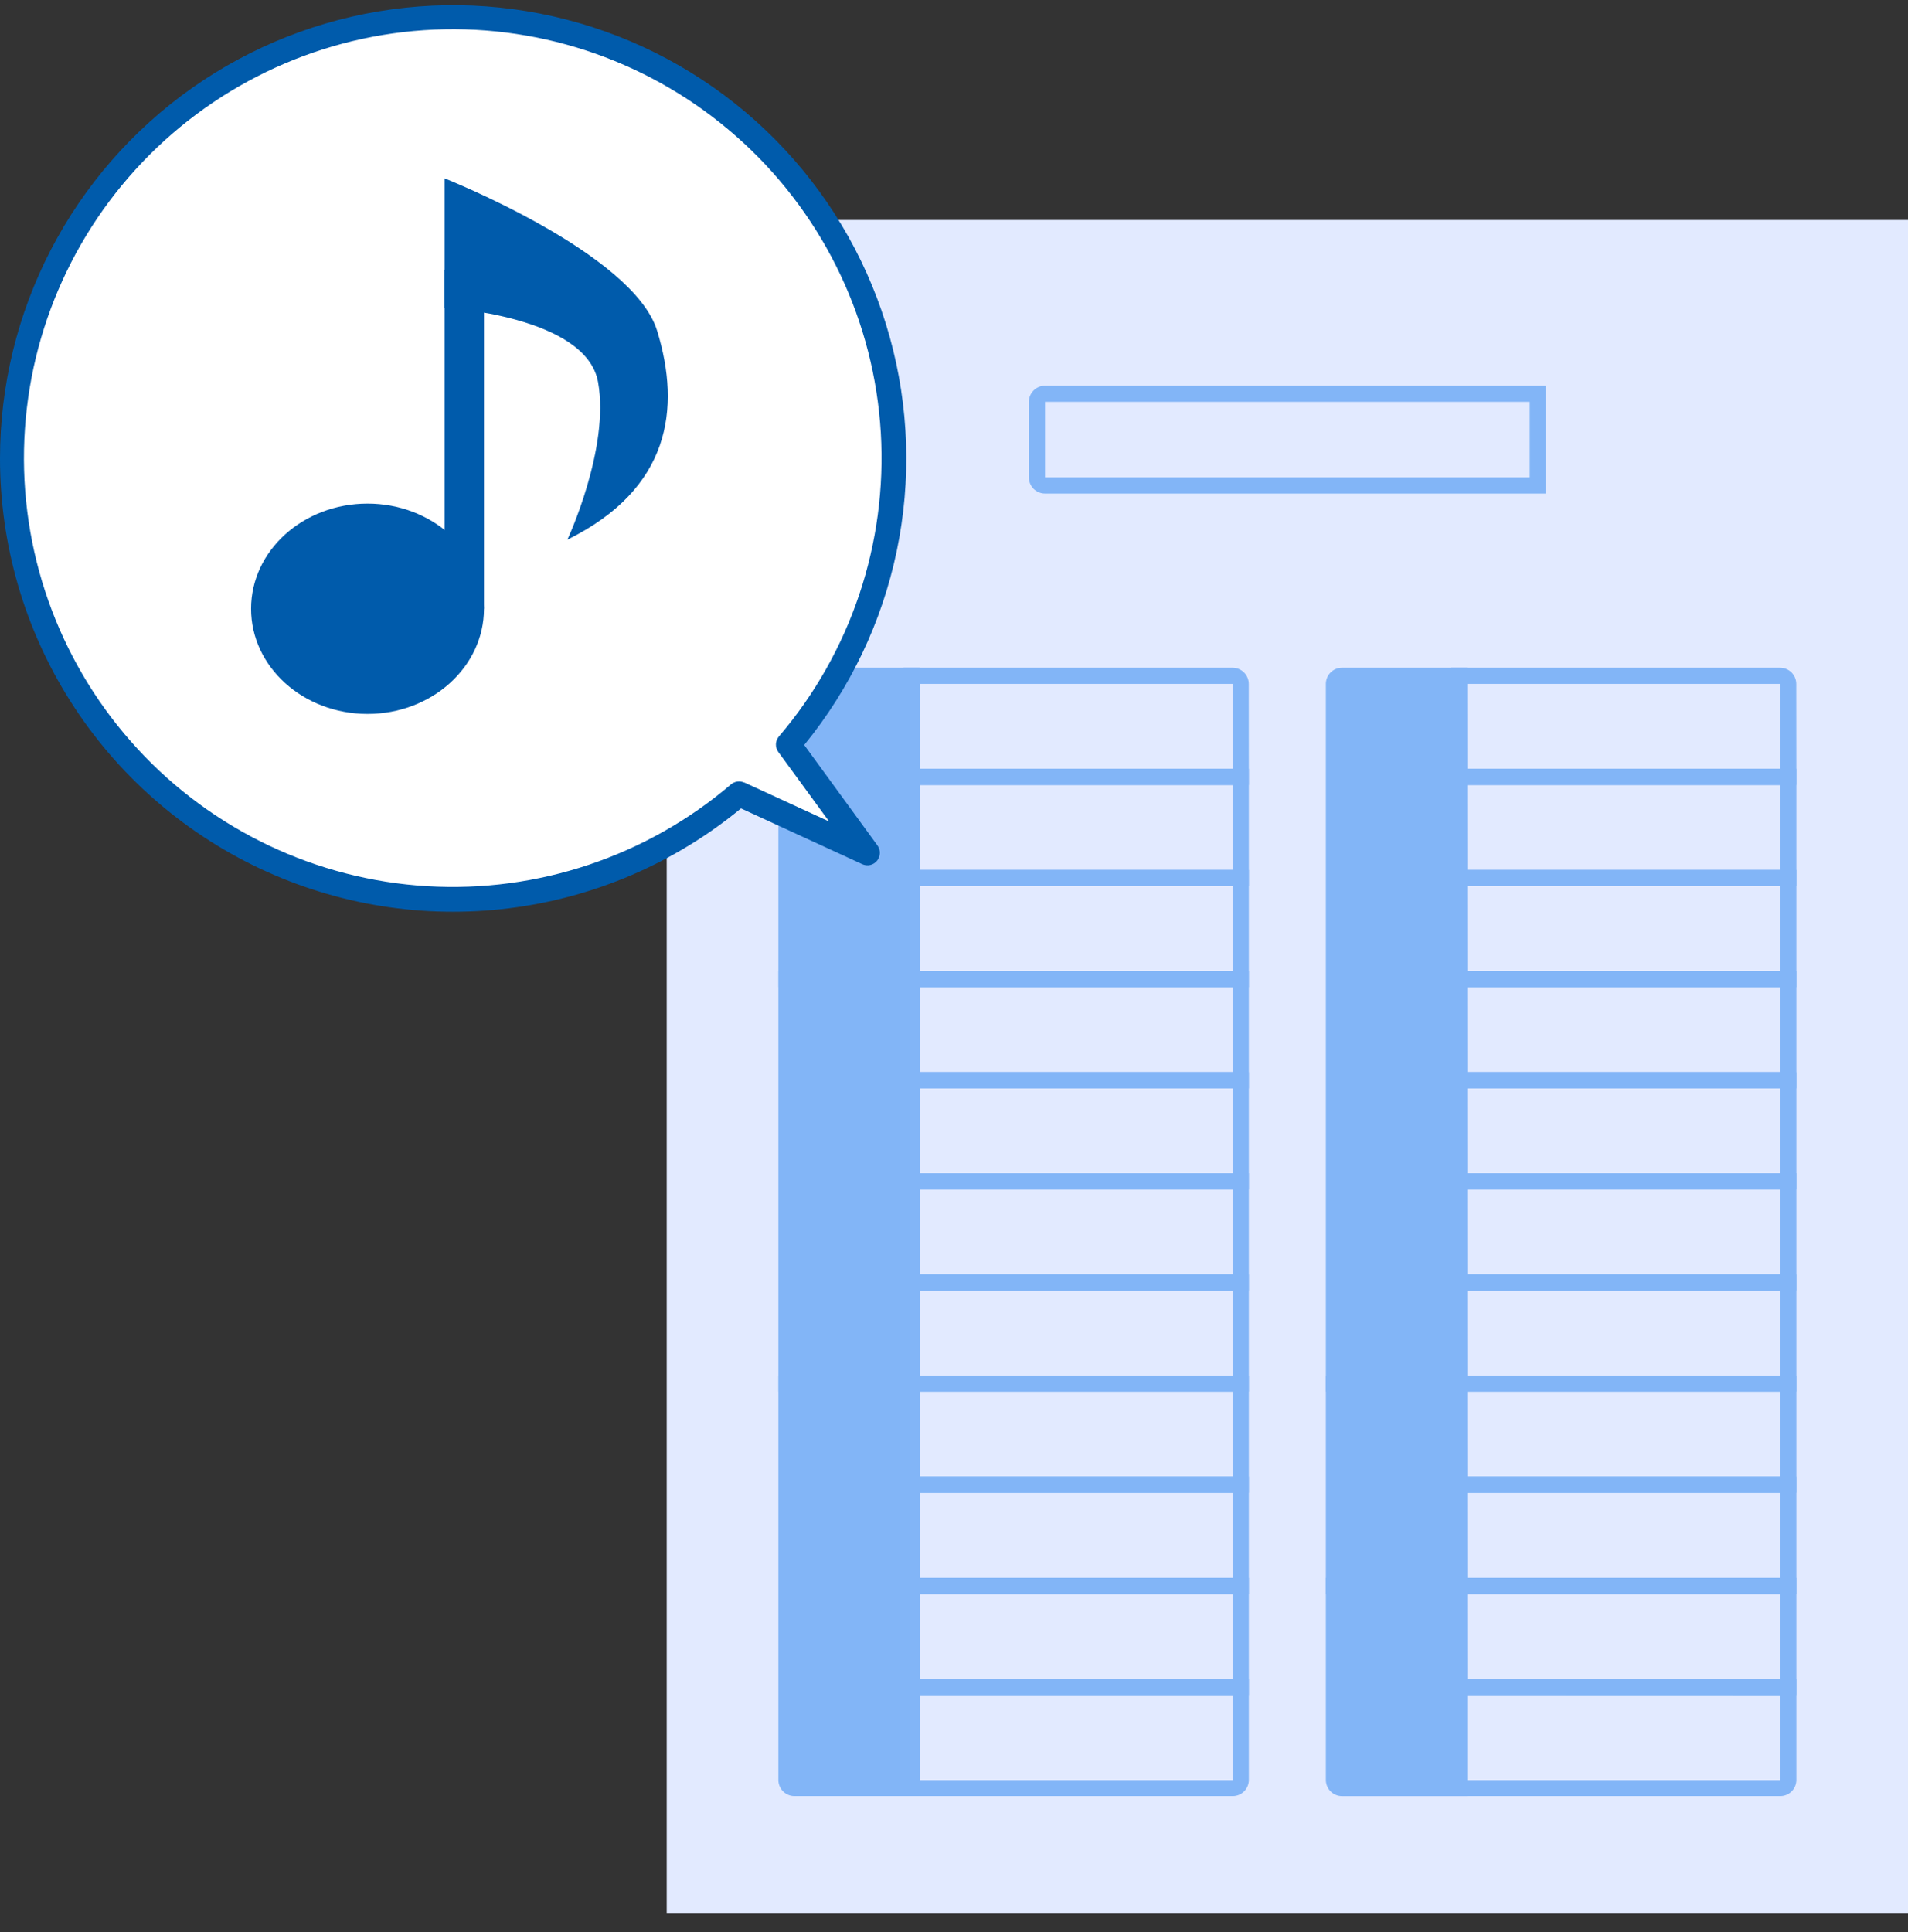 <svg width="80" height="81" viewBox="0 0 80 81" fill="none" xmlns="http://www.w3.org/2000/svg">
<rect x="0" y="0" width="80" height="81" fill="#333333" stroke="none"/>
<g clip-path="url(#clip0_40002665_10145)">
<path d="M80 9.223H27.954V80.223H80V9.223Z" fill="#E2EAFF"/>
<path d="M64.817 20.691H43.817C43.637 20.691 43.465 20.619 43.337 20.492C43.211 20.365 43.139 20.193 43.139 20.013V16.847C43.139 16.667 43.211 16.495 43.338 16.368C43.465 16.241 43.637 16.17 43.817 16.17H64.817V20.691ZM43.817 16.847V20.013H64.139V16.847H43.817Z" fill="#82B5F7"/>
<path d="M52.363 32.909H37.882V27.992H51.682C51.862 27.992 52.034 28.064 52.161 28.191C52.288 28.318 52.36 28.491 52.36 28.67L52.363 32.909ZM38.563 32.231H51.685V28.67H38.559L38.563 32.231Z" fill="#82B5F7"/>
<path d="M33.125 28.33H38.225V41.047H32.975V28.481C32.975 28.441 32.99 28.403 33.019 28.375C33.047 28.346 33.085 28.33 33.125 28.33Z" fill="#82B5F7"/>
<path d="M38.559 41.387H32.636V28.67C32.636 28.491 32.707 28.318 32.834 28.191C32.961 28.064 33.133 27.992 33.313 27.992H38.559V41.387ZM33.313 40.709H37.882V28.67H33.313V40.709Z" fill="#82B5F7"/>
<path d="M38.221 41.047H32.975V58.002H38.221V41.047Z" fill="#82B5F7"/>
<path d="M38.559 58.342H32.636V40.709H38.559V58.342ZM33.313 57.664H37.882V41.387H33.313V57.664Z" fill="#82B5F7"/>
<path d="M32.975 58.002H38.22V74.957H33.12C33.1 74.957 33.08 74.953 33.062 74.945C33.044 74.938 33.027 74.927 33.013 74.913C32.999 74.899 32.988 74.882 32.98 74.864C32.973 74.845 32.969 74.826 32.969 74.806V58.002H32.975Z" fill="#82B5F7"/>
<path d="M38.559 75.297H33.313C33.133 75.297 32.961 75.225 32.834 75.099C32.707 74.972 32.636 74.799 32.636 74.62V57.664H38.559V75.297ZM33.313 58.342V74.623H37.882V58.342H33.313Z" fill="#82B5F7"/>
<path d="M52.363 37.147H37.882V32.23H52.363V37.147ZM38.563 36.469H51.685V32.908H38.559L38.563 36.469Z" fill="#82B5F7"/>
<path d="M52.363 41.386H37.882V36.469H52.363V41.386ZM38.563 40.708H51.685V37.146H38.559L38.563 40.708Z" fill="#82B5F7"/>
<path d="M52.363 45.623H37.882V40.709H52.363V45.623ZM38.563 44.946H51.685V41.387H38.559L38.563 44.946Z" fill="#82B5F7"/>
<path d="M52.363 49.863H37.882V44.947H52.363V49.863ZM38.563 49.185H51.685V45.622H38.559L38.563 49.185Z" fill="#82B5F7"/>
<path d="M52.363 54.102H37.882V49.185H52.363V54.102ZM38.563 53.425H51.685V49.864H38.559L38.563 53.425Z" fill="#82B5F7"/>
<path d="M52.363 58.341H37.882V53.422H52.363V58.341ZM38.563 57.663H51.685V54.102H38.559L38.563 57.663Z" fill="#82B5F7"/>
<path d="M52.363 62.581H37.882V57.664H52.363V62.581ZM38.563 61.903H51.685V58.342H38.559L38.563 61.903Z" fill="#82B5F7"/>
<path d="M52.363 66.822H37.882V61.902H52.363V66.822ZM38.563 66.145H51.685V62.58H38.559L38.563 66.145Z" fill="#82B5F7"/>
<path d="M52.363 71.06H37.882V66.143H52.363V71.06ZM38.563 70.382H51.685V66.824H38.559L38.563 70.382Z" fill="#82B5F7"/>
<path d="M51.685 75.297H38.559C38.379 75.297 38.207 75.225 38.08 75.098C37.953 74.971 37.882 74.799 37.882 74.62V70.381H52.363V74.623C52.362 74.802 52.29 74.973 52.163 75.1C52.036 75.226 51.864 75.297 51.685 75.297ZM38.559 71.059V74.623H51.685V71.059H38.559Z" fill="#82B5F7"/>
<path d="M75.319 32.909H60.837V27.992H74.637C74.817 27.992 74.989 28.064 75.116 28.191C75.243 28.318 75.315 28.491 75.315 28.67L75.319 32.909ZM61.519 32.231H74.641V28.67H61.515L61.519 32.231Z" fill="#82B5F7"/>
<path d="M56.081 28.33H61.181V58.002H55.93V28.481C55.93 28.461 55.934 28.442 55.941 28.423C55.949 28.405 55.96 28.388 55.974 28.374C55.988 28.36 56.005 28.349 56.023 28.342C56.041 28.334 56.061 28.33 56.081 28.33Z" fill="#82B5F7"/>
<path d="M61.515 58.342H55.592V28.67C55.592 28.491 55.663 28.318 55.79 28.191C55.917 28.064 56.089 27.992 56.269 27.992H61.515V58.342ZM56.269 57.664H60.837V28.67H56.269V57.664Z" fill="#82B5F7"/>
<path d="M61.176 58.002H55.93V66.48H61.176V58.002Z" fill="#82B5F7"/>
<path d="M61.515 66.823H55.592V57.664H61.515V66.823ZM56.269 66.146H60.837V58.346H56.269V66.146Z" fill="#82B5F7"/>
<path d="M55.93 66.481H61.176V74.959H56.076C56.036 74.959 55.997 74.943 55.969 74.914C55.941 74.886 55.925 74.847 55.925 74.808V66.481H55.93Z" fill="#82B5F7"/>
<path d="M61.515 75.298H56.269C56.089 75.297 55.917 75.226 55.79 75.099C55.663 74.972 55.592 74.8 55.592 74.621V66.143H61.515V75.298ZM56.269 66.824V74.624H60.837V66.824H56.269Z" fill="#82B5F7"/>
<path d="M75.319 37.147H60.837V32.23H75.319V37.147ZM61.519 36.469H74.641V32.908H61.515L61.519 36.469Z" fill="#82B5F7"/>
<path d="M75.319 41.386H60.837V36.469H75.319V41.386ZM61.519 40.708H74.641V37.146H61.515L61.519 40.708Z" fill="#82B5F7"/>
<path d="M75.319 45.623H60.837V40.709H75.319V45.623ZM61.519 44.946H74.641V41.387H61.515L61.519 44.946Z" fill="#82B5F7"/>
<path d="M75.319 49.863H60.837V44.947H75.319V49.863ZM61.519 49.185H74.641V45.622H61.515L61.519 49.185Z" fill="#82B5F7"/>
<path d="M75.319 54.102H60.837V49.185H75.319V54.102ZM61.519 53.425H74.641V49.864H61.515L61.519 53.425Z" fill="#82B5F7"/>
<path d="M75.319 58.341H60.837V53.422H75.319V58.341ZM61.519 57.663H74.641V54.102H61.515L61.519 57.663Z" fill="#82B5F7"/>
<path d="M75.319 62.581H60.837V57.664H75.319V62.581ZM61.519 61.903H74.641V58.342H61.515L61.519 61.903Z" fill="#82B5F7"/>
<path d="M75.319 66.822H60.837V61.902H75.319V66.822ZM61.519 66.145H74.641V62.58H61.515L61.519 66.145Z" fill="#82B5F7"/>
<path d="M75.319 71.06H60.837V66.143H75.319V71.06ZM61.519 70.382H74.641V66.824H61.515L61.519 70.382Z" fill="#82B5F7"/>
<path d="M74.641 75.297H61.515C61.335 75.297 61.163 75.226 61.036 75.099C60.909 74.972 60.837 74.799 60.837 74.62V70.381H75.319V74.623C75.318 74.802 75.246 74.973 75.119 75.1C74.992 75.226 74.82 75.297 74.641 75.297ZM61.515 71.059V74.623H74.641V71.063L61.515 71.059Z" fill="#82B5F7"/>
<path d="M19 0.746C22.53 0.745 25.986 1.756 28.959 3.658C31.933 5.56 34.299 8.275 35.777 11.48C37.256 14.685 37.786 18.247 37.303 21.743C36.821 25.24 35.347 28.525 33.056 31.21L36.368 35.753L30.987 33.278C28.722 35.209 26.025 36.565 23.123 37.23C20.222 37.894 17.203 37.848 14.324 37.095C11.444 36.342 8.789 34.904 6.585 32.904C4.38 30.904 2.692 28.401 1.663 25.609C0.634 22.816 0.295 19.816 0.674 16.864C1.054 13.912 2.142 11.095 3.844 8.654C5.547 6.212 7.814 4.218 10.453 2.841C13.091 1.465 16.024 0.746 19 0.746Z" fill="white"/>
<path d="M1.03461e-06 19.222C-0.001 16.179 0.729 13.179 2.13 10.476C3.53 7.774 5.559 5.447 8.046 3.692C10.533 1.938 13.405 0.806 16.421 0.393C19.436 -0.021 22.507 0.297 25.375 1.318C28.242 2.339 30.822 4.034 32.898 6.261C34.973 8.487 36.483 11.18 37.301 14.112C38.119 17.044 38.221 20.129 37.597 23.108C36.974 26.087 35.644 28.873 33.719 31.231L36.791 35.444C36.859 35.538 36.894 35.652 36.89 35.768C36.887 35.883 36.845 35.995 36.772 36.084C36.699 36.174 36.598 36.237 36.486 36.263C36.373 36.288 36.255 36.276 36.15 36.227L31.069 33.89C28.289 36.18 24.916 37.632 21.342 38.077C17.768 38.522 14.142 37.942 10.885 36.405C7.628 34.867 4.876 32.436 2.949 29.393C1.021 26.351 -0.001 22.824 1.03461e-06 19.222ZM31.205 32.802L34.763 34.438L32.633 31.522C32.564 31.427 32.529 31.312 32.533 31.195C32.538 31.077 32.582 30.965 32.658 30.875C35.674 27.342 37.205 22.779 36.931 18.142C36.656 13.505 34.598 9.154 31.186 6.001C27.775 2.848 23.276 1.137 18.632 1.228C13.987 1.319 9.558 3.203 6.273 6.487C2.987 9.771 1.1 14.199 1.007 18.843C0.914 23.488 2.623 27.988 5.774 31.401C8.925 34.813 13.275 36.874 17.912 37.151C22.549 37.427 27.113 35.898 30.648 32.884C30.724 32.82 30.817 32.778 30.915 32.764C31.014 32.751 31.114 32.766 31.205 32.807V32.802Z" fill="#005BAB"/>
<path d="M15.41 29.929C18.107 29.929 20.293 27.955 20.293 25.52C20.293 23.085 18.107 21.111 15.41 21.111C12.713 21.111 10.527 23.085 10.527 25.52C10.527 27.955 12.713 29.929 15.41 29.929Z" fill="#005BAB"/>
<path d="M20.293 11.318H18.64V25.52H20.293V11.318Z" fill="#005BAB"/>
<path d="M23.789 22.624C23.789 22.624 25.576 18.802 25.076 16.018C24.576 13.234 18.64 12.899 18.64 12.899V7.477C18.64 7.477 26.552 10.604 27.554 13.871C28.556 17.138 28.1 20.495 23.789 22.624Z" fill="#005BAB"/>
</g>
<defs>
<clipPath id="clip0_40002665_10145">
<rect width="80" height="80" fill="white" transform="translate(0 0.223)"/>
</clipPath>
</defs>
</svg>
